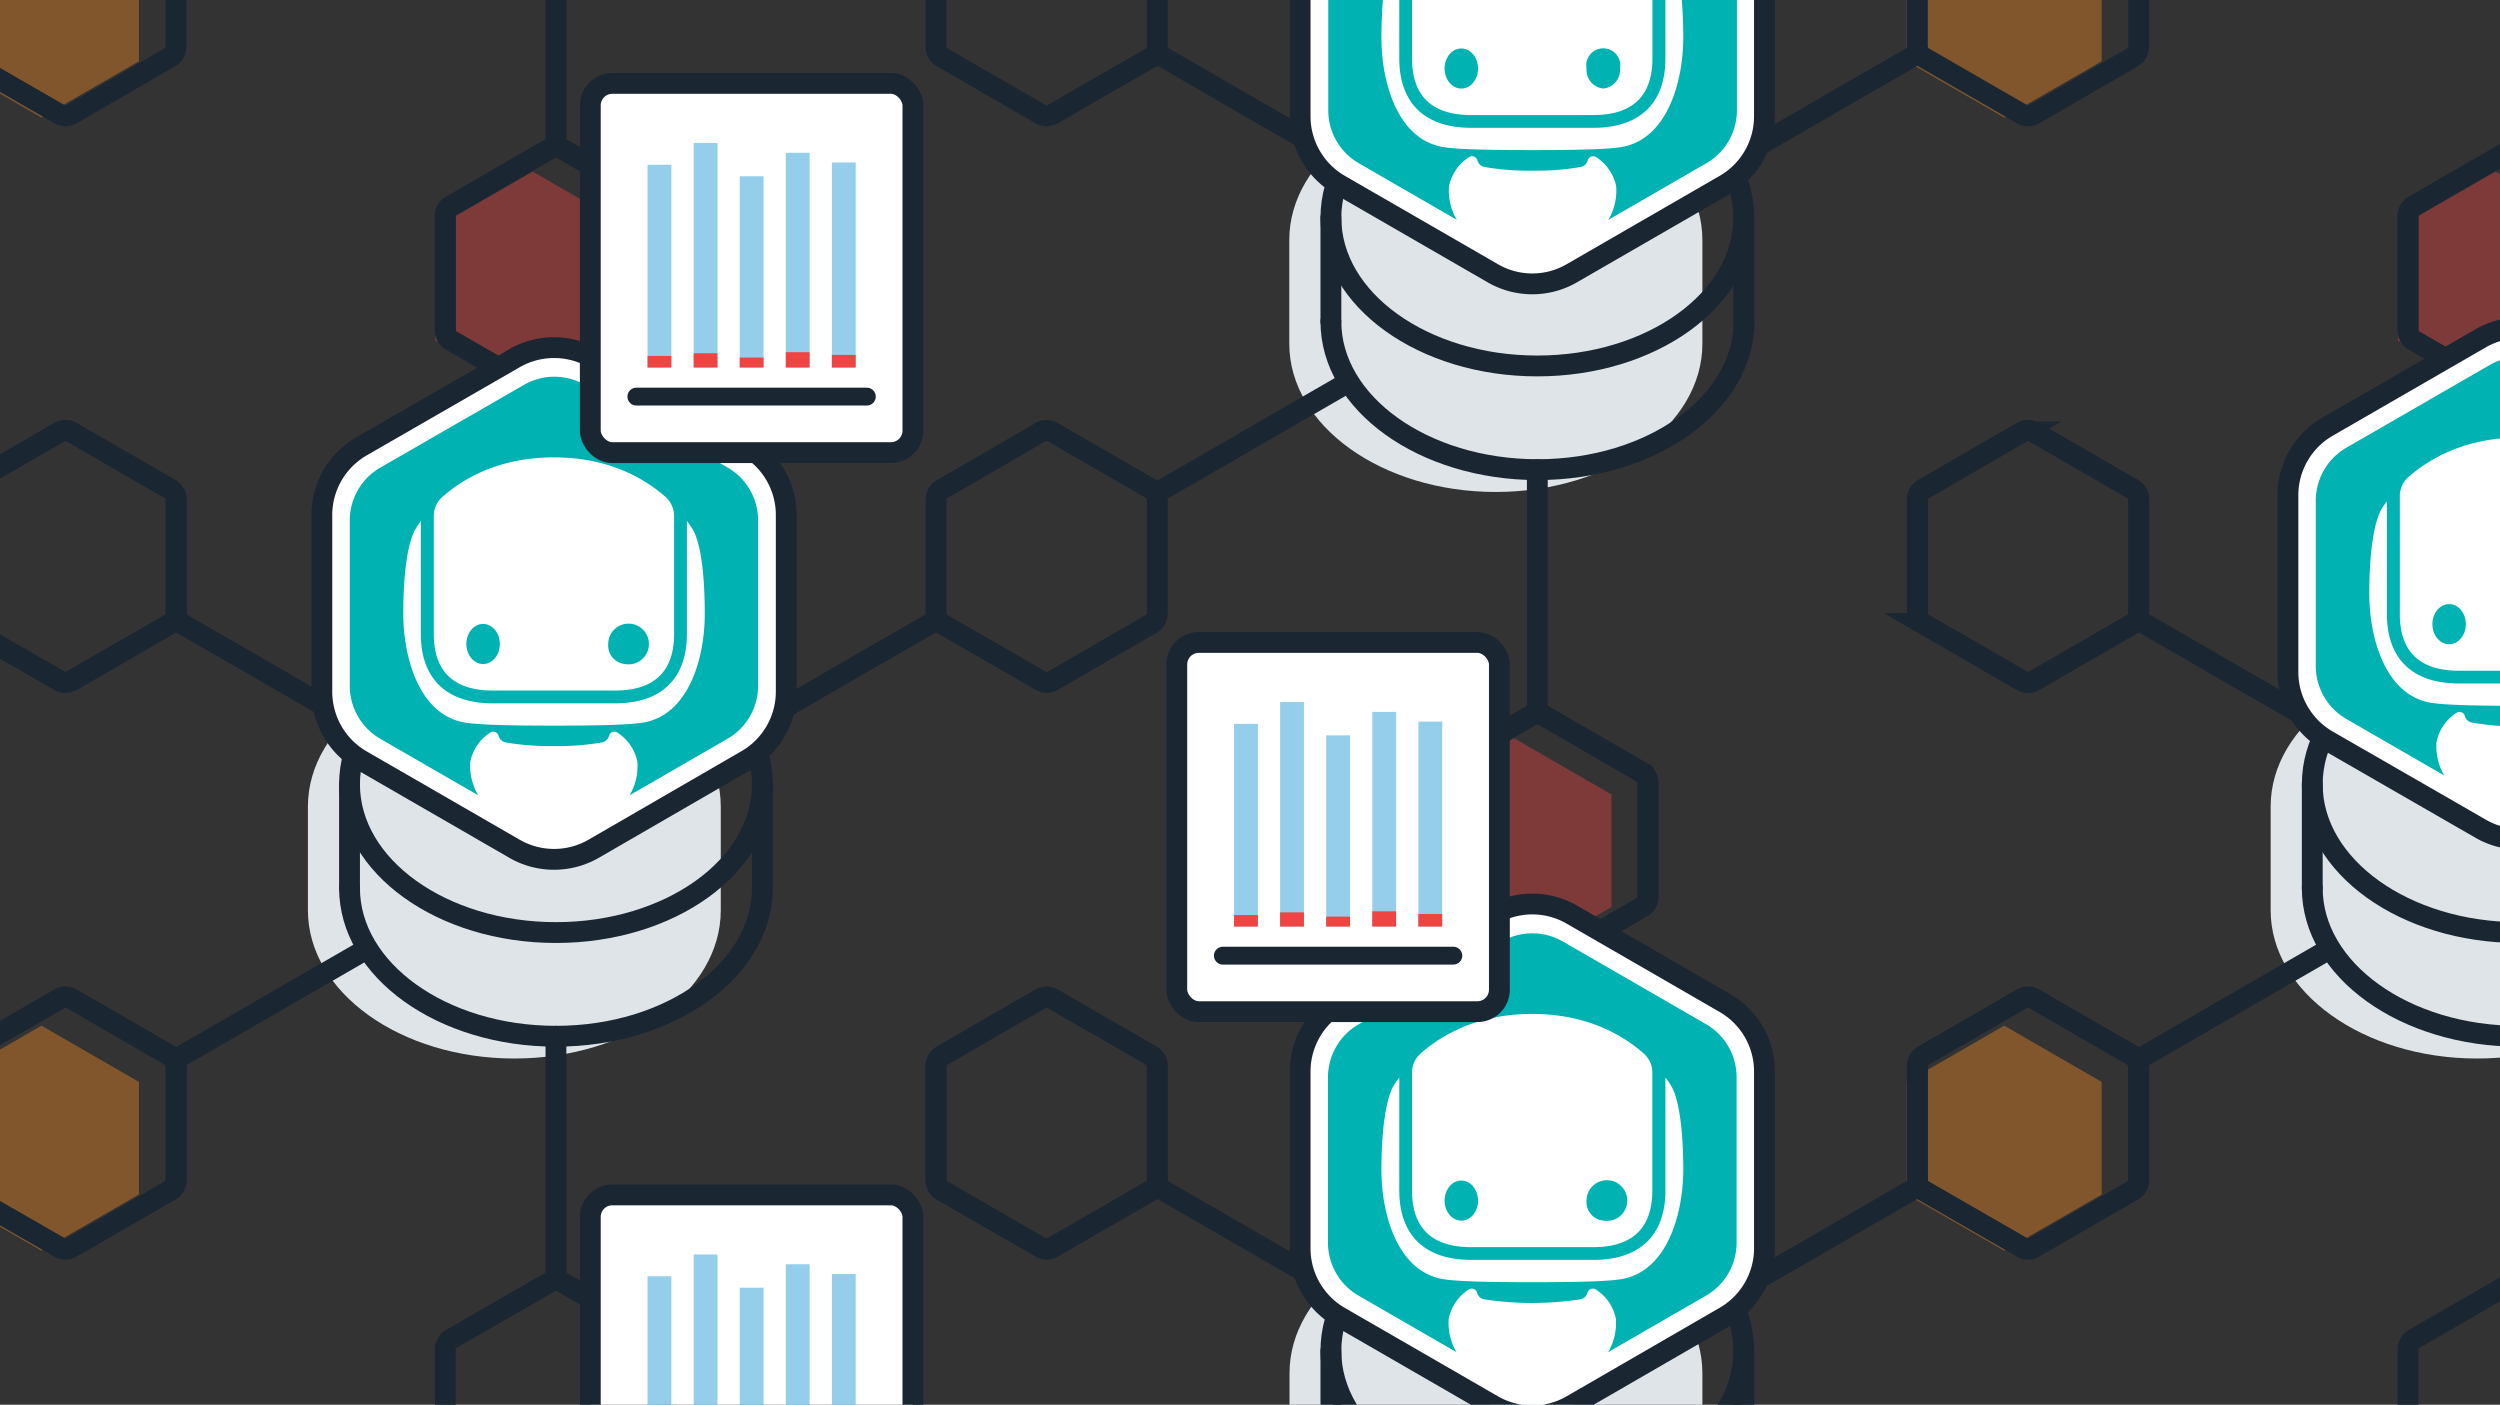 <?xml version="1.0" encoding="UTF-8"?> <svg xmlns="http://www.w3.org/2000/svg" xmlns:xlink="http://www.w3.org/1999/xlink" id="Layer_1" data-name="Layer 1" viewBox="0 0 420 236"><rect x="0" y="0" width="420" height="236" fill="#333333" stroke="none"/><defs><clipPath id="clip-path"><rect width="420" height="236" style="fill:none"></rect></clipPath></defs><title>HomePage</title><g style="clip-path:url(#clip-path)"><polygon points="402.85 57.19 402.85 38.28 419.23 28.83 435.6 38.28 435.6 57.19 419.23 66.64 402.85 57.19" style="fill:#ee4443;opacity:0.4"></polygon><polygon points="320.33 200.67 320.33 181.76 336.71 172.31 353.08 181.76 353.08 200.67 336.71 210.12 320.33 200.67" style="fill:#f58b23;opacity:0.4"></polygon><path d="M450.83,135.5c0-13.75-15.53-24.9-34.68-24.9s-34.68,11.15-34.68,24.9v17.43c0,13.75,15.53,24.9,34.68,24.9s34.68-11.15,34.68-24.9Z" style="fill:#dfe4e8"></path><path d="M423.14,257.43a2.05,2.05,0,0,1-1-.27l-16.59-9.58a2,2,0,0,1-1-1.74V226.69a2,2,0,0,1,1-1.74l16.59-9.58a2,2,0,0,1,1-.27,2,2,0,0,1,1,.27L440.73,225a2,2,0,0,1,1,1.74v19.15a2,2,0,0,1-1,1.74l-16.58,9.58A2.09,2.09,0,0,1,423.14,257.43Z" style="fill:none;stroke:#1b2633;stroke-linecap:round;stroke-miterlimit:10;stroke-width:3.5px"></path><line x1="359.31" y1="104.22" x2="389.99" y2="121.93" style="fill:none;stroke:#1b2633;stroke-linecap:round;stroke-miterlimit:10;stroke-width:3.5px"></line><line x1="359.04" y1="178.09" x2="389.99" y2="160.22" style="fill:none;stroke:#1b2633;stroke-linecap:round;stroke-miterlimit:10;stroke-width:3.5px"></line><path d="M340.71,209.83a2,2,0,0,1-1-.27L323.12,200a2,2,0,0,1-1-1.74V179.09a2,2,0,0,1,1-1.74l16.58-9.57a2,2,0,0,1,1-.27,2,2,0,0,1,1,.27l16.59,9.57a2,2,0,0,1,1,1.74v19.16a2,2,0,0,1-1,1.74l-16.59,9.57A2,2,0,0,1,340.71,209.83Z" style="fill:none;stroke:#1b2633;stroke-linecap:round;stroke-miterlimit:10;stroke-width:3.5px"></path><path d="M340.71,114.65a2.12,2.12,0,0,1-1-.27l-16.58-9.58a2,2,0,0,1-1-1.74V83.91a2,2,0,0,1,1-1.74l16.58-9.58a2,2,0,0,1,1-.27,2,2,0,0,1,1,.27l16.59,9.58a2,2,0,0,1,1,1.74v19.15a2,2,0,0,1-1,1.74l-16.59,9.58A2.05,2.05,0,0,1,340.71,114.65Z" style="fill:none;stroke:#1b2633;stroke-linecap:round;stroke-miterlimit:10;stroke-width:3.5px"></path><path d="M423.14,67.05a2,2,0,0,1-1-.27l-16.59-9.57a2,2,0,0,1-1-1.74V36.31a2,2,0,0,1,1-1.74L422.14,25a2,2,0,0,1,1-.27,2,2,0,0,1,1,.27l16.59,9.57a2,2,0,0,1,1,1.74V55.47a2,2,0,0,1-1,1.74l-16.59,9.57A2,2,0,0,1,423.14,67.05Z" style="fill:none;stroke:#1b2633;stroke-linecap:round;stroke-miterlimit:10;stroke-width:3.5px"></path><ellipse cx="423.14" cy="131.76" rx="34.68" ry="24.91" style="fill:none;stroke:#1b2633;stroke-linecap:round;stroke-miterlimit:10;stroke-width:3.5px"></ellipse><path d="M457.82,149.18c0,13.76-15.52,24.91-34.68,24.91s-34.68-11.15-34.68-24.91" style="fill:none;stroke:#1b2633;stroke-linecap:round;stroke-miterlimit:10;stroke-width:3.5px"></path><line x1="388.46" y1="149.18" x2="388.46" y2="131.76" style="fill:none;stroke:#1b2633;stroke-linecap:round;stroke-miterlimit:10;stroke-width:3.5px"></line><polygon points="237.98 152.37 237.98 133.47 254.36 124.02 270.73 133.47 270.73 152.37 254.36 161.83 237.98 152.37" style="fill:#ee4443;opacity:0.4"></polygon><path d="M286,230.69c0-13.75-15.53-24.91-34.68-24.91s-34.68,11.16-34.68,24.91v17.42c0,13.76,15.53,24.91,34.68,24.91S286,261.87,286,248.11Z" style="fill:#dfe4e8"></path><line x1="258.27" y1="162.24" x2="258.27" y2="202.04" style="fill:none;stroke:#1b2633;stroke-linecap:round;stroke-miterlimit:10;stroke-width:3.5px"></line><line x1="194.44" y1="199.41" x2="225.12" y2="217.12" style="fill:none;stroke:#1b2633;stroke-linecap:round;stroke-miterlimit:10;stroke-width:3.5px"></line><line x1="291.43" y1="217.12" x2="322.38" y2="199.25" style="fill:none;stroke:#1b2633;stroke-linecap:round;stroke-miterlimit:10;stroke-width:3.5px"></line><path d="M175.84,209.83a2,2,0,0,1-1-.27L158.25,200a2,2,0,0,1-1-1.74V179.09a2,2,0,0,1,1-1.74l16.58-9.57a2,2,0,0,1,1-.27,2,2,0,0,1,1,.27l16.59,9.57a2,2,0,0,1,1,1.74v19.16a2,2,0,0,1-1,1.74l-16.59,9.57A2,2,0,0,1,175.84,209.83Z" style="fill:none;stroke:#1b2633;stroke-linecap:round;stroke-miterlimit:10;stroke-width:3.5px"></path><path d="M340.71,209.83a2,2,0,0,1-1-.27L323.12,200a2,2,0,0,1-1-1.74V179.09a2,2,0,0,1,1-1.74l16.58-9.57a2,2,0,0,1,1-.27,2,2,0,0,1,1,.27l16.59,9.57a2,2,0,0,1,1,1.74v19.16a2,2,0,0,1-1,1.74l-16.59,9.57A2,2,0,0,1,340.71,209.83Z" style="fill:none;stroke:#1b2633;stroke-linecap:round;stroke-miterlimit:10;stroke-width:3.5px"></path><path d="M258.27,162.24a2,2,0,0,1-1-.27l-16.59-9.57a2,2,0,0,1-1-1.75V131.5a2,2,0,0,1,1-1.74l16.59-9.58a2.05,2.05,0,0,1,1-.27,2.09,2.09,0,0,1,1,.27l16.59,9.58a2,2,0,0,1,1,1.74v19.15a2,2,0,0,1-1,1.74L259.28,162A2,2,0,0,1,258.27,162.24Z" style="fill:none;stroke:#1b2633;stroke-linecap:round;stroke-miterlimit:10;stroke-width:3.5px"></path><ellipse cx="258.27" cy="226.95" rx="34.68" ry="24.91" style="fill:none;stroke:#1b2633;stroke-linecap:round;stroke-miterlimit:10;stroke-width:3.5px"></ellipse><line x1="292.95" y1="244.37" x2="292.95" y2="226.95" style="fill:none;stroke:#1b2633;stroke-linecap:round;stroke-miterlimit:10;stroke-width:3.5px"></line><line x1="223.59" y1="244.37" x2="223.59" y2="226.95" style="fill:none;stroke:#1b2633;stroke-linecap:round;stroke-miterlimit:10;stroke-width:3.5px"></line><polygon points="73.11 57.19 73.11 38.28 89.49 28.83 105.86 38.28 105.86 57.19 89.49 66.64 73.11 57.19" style="fill:#ee4443;opacity:0.4"></polygon><polygon points="-9.4 200.67 -9.4 181.76 6.97 172.31 23.34 181.76 23.34 200.67 6.97 210.12 -9.4 200.67" style="fill:#f58b23;opacity:0.4"></polygon><path d="M121.09,135.5c0-13.75-15.53-24.9-34.68-24.9s-34.68,11.15-34.68,24.9v17.43c0,13.75,15.53,24.9,34.68,24.9s34.68-11.15,34.68-24.9Z" style="fill:#dfe4e8"></path><path d="M175.84,209.83a2,2,0,0,1-1-.27L158.25,200a2,2,0,0,1-1-1.74V179.09a2,2,0,0,1,1-1.74l16.58-9.57a2,2,0,0,1,1-.27,2,2,0,0,1,1,.27l16.59,9.57a2,2,0,0,1,1,1.74v19.16a2,2,0,0,1-1,1.74l-16.59,9.57A2,2,0,0,1,175.84,209.83Z" style="fill:none;stroke:#1b2633;stroke-linecap:round;stroke-miterlimit:10;stroke-width:3.5px"></path><path d="M93.4,257.43a2.05,2.05,0,0,1-1-.27l-16.59-9.58a2,2,0,0,1-1-1.74V226.69a2,2,0,0,1,1-1.74l16.59-9.58a2,2,0,0,1,1-.27,2,2,0,0,1,1,.27L111,225a2,2,0,0,1,1,1.74v19.15a2,2,0,0,1-1,1.74l-16.58,9.58A2.09,2.09,0,0,1,93.4,257.43Z" style="fill:none;stroke:#1b2633;stroke-linecap:round;stroke-miterlimit:10;stroke-width:3.5px"></path><line x1="93.4" y1="67.05" x2="93.4" y2="106.85" style="fill:none;stroke:#1b2633;stroke-linecap:round;stroke-miterlimit:10;stroke-width:3.5px"></line><line x1="29.57" y1="104.22" x2="60.25" y2="121.93" style="fill:none;stroke:#1b2633;stroke-linecap:round;stroke-miterlimit:10;stroke-width:3.5px"></line><line x1="126.56" y1="121.93" x2="157.51" y2="104.06" style="fill:none;stroke:#1b2633;stroke-linecap:round;stroke-miterlimit:10;stroke-width:3.5px"></line><line x1="29.3" y1="178.09" x2="60.25" y2="160.22" style="fill:none;stroke:#1b2633;stroke-linecap:round;stroke-miterlimit:10;stroke-width:3.5px"></line><line x1="93.4" y1="174.09" x2="93.4" y2="215.1" style="fill:none;stroke:#1b2633;stroke-linecap:round;stroke-miterlimit:10;stroke-width:3.5px"></line><path d="M11,209.83a2,2,0,0,1-1-.27L-6.62,200a2,2,0,0,1-1-1.74V179.09a2,2,0,0,1,1-1.74L10,167.78a2,2,0,0,1,1-.27,2,2,0,0,1,1,.27l16.59,9.57a2,2,0,0,1,1,1.74v19.16a2,2,0,0,1-1,1.74L12,209.56A2,2,0,0,1,11,209.83Z" style="fill:none;stroke:#1b2633;stroke-linecap:round;stroke-miterlimit:10;stroke-width:3.5px"></path><path d="M11,114.65a2.12,2.12,0,0,1-1-.27L-6.62,104.8a2,2,0,0,1-1-1.74V83.91a2,2,0,0,1,1-1.74L10,72.59a2,2,0,0,1,1-.27,2,2,0,0,1,1,.27l16.59,9.58a2,2,0,0,1,1,1.74v19.15a2,2,0,0,1-1,1.74L12,114.38A2.05,2.05,0,0,1,11,114.65Z" style="fill:none;stroke:#1b2633;stroke-linecap:round;stroke-miterlimit:10;stroke-width:3.5px"></path><path d="M175.84,114.65a2.12,2.12,0,0,1-1-.27l-16.58-9.58a2,2,0,0,1-1-1.74V83.91a2,2,0,0,1,1-1.74l16.58-9.58a2,2,0,0,1,1-.27,2,2,0,0,1,1,.27l16.59,9.58a2,2,0,0,1,1,1.74v19.15a2,2,0,0,1-1,1.74l-16.59,9.58A2.05,2.05,0,0,1,175.84,114.65Z" style="fill:none;stroke:#1b2633;stroke-linecap:round;stroke-miterlimit:10;stroke-width:3.5px"></path><path d="M93.4,67.05a2,2,0,0,1-1-.27L75.81,57.21a2,2,0,0,1-1-1.74V36.31a2,2,0,0,1,1-1.74L92.4,25a2,2,0,0,1,1-.27,2,2,0,0,1,1,.27L111,34.57a2,2,0,0,1,1,1.74V55.47a2,2,0,0,1-1,1.74L94.41,66.78A2,2,0,0,1,93.4,67.05Z" style="fill:none;stroke:#1b2633;stroke-linecap:round;stroke-miterlimit:10;stroke-width:3.5px"></path><ellipse cx="93.4" cy="131.76" rx="34.68" ry="24.91" style="fill:none;stroke:#1b2633;stroke-linecap:round;stroke-miterlimit:10;stroke-width:3.5px"></ellipse><path d="M128.08,149.18c0,13.76-15.52,24.91-34.68,24.91s-34.68-11.15-34.68-24.91" style="fill:none;stroke:#1b2633;stroke-linecap:round;stroke-miterlimit:10;stroke-width:3.5px"></path><line x1="128.08" y1="149.18" x2="128.08" y2="131.76" style="fill:none;stroke:#1b2633;stroke-linecap:round;stroke-miterlimit:10;stroke-width:3.5px"></line><line x1="58.72" y1="149.18" x2="58.72" y2="131.76" style="fill:none;stroke:#1b2633;stroke-linecap:round;stroke-miterlimit:10;stroke-width:3.5px"></line><path d="M11,209.83a2,2,0,0,1-1-.27L-6.62,200a2,2,0,0,1-1-1.74V179.09a2,2,0,0,1,1-1.74L10,167.78a2,2,0,0,1,1-.27,2,2,0,0,1,1,.27l16.59,9.57a2,2,0,0,1,1,1.74v19.16a2,2,0,0,1-1,1.74L12,209.56A2,2,0,0,1,11,209.83Z" style="fill:none;stroke:#1b2633;stroke-linecap:round;stroke-miterlimit:10;stroke-width:3.5px"></path><polygon points="320.33 10.29 320.33 -8.61 336.71 -18.06 353.08 -8.61 353.08 10.29 336.71 19.75 320.33 10.29" style="fill:#f58b23;opacity:0.4"></polygon><path d="M423.14,67.05a2,2,0,0,1-1-.27l-16.59-9.57a2,2,0,0,1-1-1.74V36.31a2,2,0,0,1,1-1.74L422.14,25a2,2,0,0,1,1-.27,2,2,0,0,1,1,.27l16.58,9.57a2,2,0,0,1,1,1.74V55.47a2,2,0,0,1-1,1.74l-16.58,9.57A2,2,0,0,1,423.14,67.05Z" style="fill:none;stroke:#1b2633;stroke-linecap:round;stroke-miterlimit:10;stroke-width:3.5px"></path><path d="M340.71,19.46a2,2,0,0,1-1-.27L323.12,9.61a2,2,0,0,1-1-1.74V-11.28a2,2,0,0,1,1-1.74L339.7-22.6a2.12,2.12,0,0,1,1-.27,2.05,2.05,0,0,1,1,.27L358.3-13a2,2,0,0,1,1,1.74V7.87a2,2,0,0,1-1,1.74l-16.59,9.58A2,2,0,0,1,340.71,19.46Z" style="fill:none;stroke:#1b2633;stroke-linecap:round;stroke-miterlimit:10;stroke-width:3.5px"></path><path d="M286,40.32c0-13.76-15.53-24.91-34.68-24.91S216.6,26.56,216.6,40.32V57.74c0,13.75,15.53,24.91,34.68,24.91S286,71.49,286,57.74Z" style="fill:#dfe4e8"></path><path d="M340.71,114.65a2.12,2.12,0,0,1-1-.27l-16.58-9.58a2,2,0,0,1-1-1.74V83.91a2,2,0,0,1,1-1.74l16.58-9.58a2,2,0,0,1,1-.27,2,2,0,0,1,1,.27l16.59,9.58a2,2,0,0,1,1,1.74v19.15a2,2,0,0,1-1,1.74l-16.59,9.58A2.05,2.05,0,0,1,340.71,114.65Z" style="fill:none;stroke:#1b2633;stroke-linecap:round;stroke-miterlimit:10;stroke-width:3.5px"></path><path d="M258.27,162.24a2,2,0,0,1-1-.27l-16.59-9.57a2,2,0,0,1-1-1.75V131.5a2,2,0,0,1,1-1.74l16.59-9.58a2.05,2.05,0,0,1,1-.27,2.09,2.09,0,0,1,1,.27l16.58,9.58a2,2,0,0,1,1,1.74v19.15a2,2,0,0,1-1,1.75L259.28,162A2,2,0,0,1,258.27,162.24Z" style="fill:none;stroke:#1b2633;stroke-linecap:round;stroke-miterlimit:10;stroke-width:3.5px"></path><line x1="258.27" y1="-28.13" x2="258.27" y2="11.67" style="fill:none;stroke:#1b2633;stroke-linecap:round;stroke-miterlimit:10;stroke-width:3.5px"></line><line x1="194.44" y1="9.03" x2="225.12" y2="26.75" style="fill:none;stroke:#1b2633;stroke-linecap:round;stroke-miterlimit:10;stroke-width:3.5px"></line><line x1="291.43" y1="26.75" x2="322.38" y2="8.88" style="fill:none;stroke:#1b2633;stroke-linecap:round;stroke-miterlimit:10;stroke-width:3.5px"></line><line x1="194.17" y1="82.9" x2="225.12" y2="65.03" style="fill:none;stroke:#1b2633;stroke-linecap:round;stroke-miterlimit:10;stroke-width:3.5px"></line><line x1="258.27" y1="78.9" x2="258.27" y2="119.91" style="fill:none;stroke:#1b2633;stroke-linecap:round;stroke-miterlimit:10;stroke-width:3.5px"></line><path d="M175.84,19.46a2,2,0,0,1-1-.27L158.25,9.61a2,2,0,0,1-1-1.74V-11.28a2,2,0,0,1,1-1.74l16.58-9.58a2.12,2.12,0,0,1,1-.27,2.05,2.05,0,0,1,1,.27L193.43-13a2,2,0,0,1,1,1.74V7.87a2,2,0,0,1-1,1.74l-16.59,9.58A2,2,0,0,1,175.84,19.46Z" style="fill:none;stroke:#1b2633;stroke-linecap:round;stroke-miterlimit:10;stroke-width:3.5px"></path><ellipse cx="258.27" cy="36.57" rx="34.68" ry="24.91" style="fill:none;stroke:#1b2633;stroke-linecap:round;stroke-miterlimit:10;stroke-width:3.5px"></ellipse><path d="M293,54c0,13.75-15.52,24.9-34.68,24.9S223.59,67.75,223.59,54" style="fill:none;stroke:#1b2633;stroke-linecap:round;stroke-miterlimit:10;stroke-width:3.5px"></path><line x1="292.95" y1="54" x2="292.95" y2="36.57" style="fill:none;stroke:#1b2633;stroke-linecap:round;stroke-miterlimit:10;stroke-width:3.5px"></line><line x1="223.59" y1="54" x2="223.59" y2="36.57" style="fill:none;stroke:#1b2633;stroke-linecap:round;stroke-miterlimit:10;stroke-width:3.5px"></line><polygon points="-9.4 10.29 -9.4 -8.61 6.97 -18.06 23.34 -8.61 23.34 10.29 6.97 19.75 -9.4 10.29" style="fill:#f58b23;opacity:0.4"></polygon><path d="M93.4,67.05a2,2,0,0,1-1-.27L75.81,57.21a2,2,0,0,1-1-1.74V36.31a2,2,0,0,1,1-1.74L92.4,25a2,2,0,0,1,1-.27,2,2,0,0,1,1,.27L111,34.57a2,2,0,0,1,1,1.74V55.47a2,2,0,0,1-1,1.74L94.41,66.78A2,2,0,0,1,93.4,67.05Z" style="fill:none;stroke:#1b2633;stroke-linecap:round;stroke-miterlimit:10;stroke-width:3.5px"></path><path d="M11,19.46a2,2,0,0,1-1-.27L-6.62,9.61a2,2,0,0,1-1-1.74V-11.28a2,2,0,0,1,1-1.74L10-22.6a2.12,2.12,0,0,1,1-.27,2.05,2.05,0,0,1,1,.27L28.56-13a2,2,0,0,1,1,1.74V7.87a2,2,0,0,1-1,1.74L12,19.19A2,2,0,0,1,11,19.46Z" style="fill:none;stroke:#1b2633;stroke-linecap:round;stroke-miterlimit:10;stroke-width:3.5px"></path><path d="M11,114.65a2.12,2.12,0,0,1-1-.27L-6.62,104.8a2,2,0,0,1-1-1.74V83.91a2,2,0,0,1,1-1.74L10,72.59a2,2,0,0,1,1-.27,2,2,0,0,1,1,.27l16.59,9.58a2,2,0,0,1,1,1.74v19.15a2,2,0,0,1-1,1.74L12,114.38A2.05,2.05,0,0,1,11,114.65Z" style="fill:none;stroke:#1b2633;stroke-linecap:round;stroke-miterlimit:10;stroke-width:3.5px"></path><line x1="93.4" y1="-16.44" x2="93.4" y2="24.57" style="fill:none;stroke:#1b2633;stroke-linecap:round;stroke-miterlimit:10;stroke-width:3.5px"></line><path d="M257.43,237.88a13.34,13.34,0,0,1-6.64-1.78l-25.74-14.86a13.3,13.3,0,0,1-6.63-11.49V180a13.3,13.3,0,0,1,6.63-11.49l25.74-14.86a13.26,13.26,0,0,1,13.27,0l25.74,14.86A13.3,13.3,0,0,1,296.43,180v29.72a13.3,13.3,0,0,1-6.63,11.49L264.06,236.1A13.31,13.31,0,0,1,257.43,237.88Z" style="fill:#fff;stroke:#1b2633;stroke-linecap:round;stroke-miterlimit:10;stroke-width:3.5px"></path><path d="M269.35,205.06a3.42,3.42,0,1,0-2.81-3.36A3.12,3.12,0,0,0,269.35,205.06Z" style="fill:#00b2b2"></path><path d="M286.61,172.06l-24.05-13.89a10.29,10.29,0,0,0-10.27,0l-24,13.89A10.28,10.28,0,0,0,223.1,181v27.78a10.26,10.26,0,0,0,5.14,8.89l16.45,9.5a9.69,9.69,0,0,1-1.31-5.6,7.61,7.61,0,0,1,3.33-4.91.93.93,0,0,1,1.43.49,1.53,1.53,0,0,0,1.19,1.14,54,54,0,0,0,16.18,0,1.52,1.52,0,0,0,1.19-1.13.93.93,0,0,1,1.43-.5,7.57,7.57,0,0,1,3.34,4.91,9.69,9.69,0,0,1-1.31,5.6l16.45-9.5a10.26,10.26,0,0,0,5.14-8.89V181A10.28,10.28,0,0,0,286.61,172.06Zm-49.39,17.38c0-.81,0-4.89,0-9.23a4.29,4.29,0,0,1,1.44-3.22c3.69-3.24,9.72-6.65,18.75-6.65s15.05,3.41,18.74,6.65a4.25,4.25,0,0,1,1.44,3.21c0,4.35,0,8.43,0,9.24V200c0,6.31-3.34,9.52-9.92,9.52H247.14c-6.58,0-9.92-3.21-9.92-9.52Zm35.2,25.45c-2.43.42-8.38.52-15,.52s-12.57-.1-15-.52c-7.65-1.3-10.34-10.88-10.34-18.32,0-7.14.83-12,2-14.09a15.67,15.67,0,0,1,1-1.45c0,3.81,0,7.82,0,8.41V200c0,7.52,4.29,11.66,12.07,11.66h20.57c7.78,0,12.07-4.14,12.07-11.66V189.44c0-.59,0-4.6,0-8.41a14.42,14.42,0,0,1,1,1.45c1.21,2.08,2,7,2,14.09C282.76,204,280.07,213.59,272.42,214.89Z" style="fill:#00b2b2"></path><ellipse cx="245.5" cy="201.7" rx="2.81" ry="3.37" style="fill:#00b2b2"></ellipse><path d="M257.43,47.69a13.24,13.24,0,0,1-6.64-1.78L225.05,31.05a13.3,13.3,0,0,1-6.63-11.49V-10.16a13.31,13.31,0,0,1,6.63-11.49l25.74-14.86a13.34,13.34,0,0,1,6.64-1.78,13.31,13.31,0,0,1,6.63,1.78L289.8-21.65a13.31,13.31,0,0,1,6.63,11.49V19.56a13.3,13.3,0,0,1-6.63,11.49L264.06,45.91A13.21,13.21,0,0,1,257.43,47.69Z" style="fill:#fff;stroke:#1b2633;stroke-linecap:round;stroke-miterlimit:10;stroke-width:3.5px"></path><path d="M269.35,14.87a3.12,3.12,0,0,0,2.81-3.36,2.86,2.86,0,1,0-5.62,0A3.12,3.12,0,0,0,269.35,14.87Z" style="fill:#00b2b2"></path><path d="M286.61-18.13,262.56-32a10.29,10.29,0,0,0-10.27,0l-24,13.89a10.28,10.28,0,0,0-5.14,8.89V18.54a10.26,10.26,0,0,0,5.14,8.89l16.45,9.5a9.69,9.69,0,0,1-1.31-5.6,7.61,7.61,0,0,1,3.33-4.91.93.93,0,0,1,1.43.49,1.53,1.53,0,0,0,1.19,1.14,43.31,43.31,0,0,0,8.1.62,43.22,43.22,0,0,0,8.08-.62,1.52,1.52,0,0,0,1.19-1.13.93.93,0,0,1,1.43-.5,7.6,7.6,0,0,1,3.34,4.91,9.69,9.69,0,0,1-1.31,5.6l16.45-9.5a10.26,10.26,0,0,0,5.14-8.89V-9.24A10.28,10.28,0,0,0,286.61-18.13ZM237.22-.74c0-.82,0-4.9,0-9.24a4.29,4.29,0,0,1,1.44-3.22c3.69-3.24,9.72-6.65,18.75-6.65s15.05,3.41,18.74,6.65A4.25,4.25,0,0,1,277.61-10c0,4.35,0,8.43,0,9.25V9.81c0,6.31-3.34,9.52-9.92,9.52H247.14c-6.58,0-9.92-3.21-9.92-9.52Zm35.2,25.44c-2.43.42-8.38.52-15,.52s-12.57-.1-15-.52c-7.65-1.3-10.34-10.88-10.34-18.31,0-7.15.83-12,2-14.1a15.67,15.67,0,0,1,1-1.45c0,3.81,0,7.82,0,8.42V9.81c0,7.52,4.29,11.66,12.07,11.66h20.57c7.78,0,12.07-4.14,12.07-11.66V-.74c0-.6,0-4.61,0-8.42a15.67,15.67,0,0,1,1,1.45c1.21,2.08,2,7,2,14.1C282.76,13.82,280.07,23.4,272.42,24.7Z" style="fill:#00b2b2"></path><ellipse cx="245.5" cy="11.51" rx="2.81" ry="3.37" style="fill:#00b2b2"></ellipse><path d="M93.08,144.37a13.3,13.3,0,0,1-6.63-1.77L60.71,127.74a13.33,13.33,0,0,1-6.64-11.49V86.52A13.33,13.33,0,0,1,60.71,75L86.45,60.17a13.32,13.32,0,0,1,13.27,0L125.45,75a13.31,13.31,0,0,1,6.64,11.49v29.73a13.31,13.31,0,0,1-6.64,11.49L99.72,142.6A13.33,13.33,0,0,1,93.08,144.37Z" style="fill:#fff;stroke:#1b2633;stroke-linecap:round;stroke-miterlimit:10;stroke-width:3.5px"></path><path d="M105,111.56a3.42,3.42,0,1,0-2.82-3.37A3.13,3.13,0,0,0,105,111.56Z" style="fill:#00b2b2"></path><path d="M122.27,78.56l-24-13.89a10.24,10.24,0,0,0-10.27,0L63.89,78.56a10.27,10.27,0,0,0-5.13,8.89v27.78a10.29,10.29,0,0,0,5.13,8.89l16.45,9.49A9.72,9.72,0,0,1,79,128a7.58,7.58,0,0,1,3.33-4.9.92.92,0,0,1,1.42.49,1.57,1.57,0,0,0,1.2,1.14,44.29,44.29,0,0,0,8.09.61,44.16,44.16,0,0,0,8.08-.61,1.53,1.53,0,0,0,1.2-1.13.92.92,0,0,1,1.42-.51,7.6,7.6,0,0,1,3.34,4.91,9.64,9.64,0,0,1-1.3,5.6l16.45-9.49a10.27,10.27,0,0,0,5.13-8.89V87.45A10.25,10.25,0,0,0,122.27,78.56ZM72.88,95.94c0-.81,0-4.9,0-9.24a4.26,4.26,0,0,1,1.44-3.22c3.68-3.24,9.71-6.64,18.74-6.64s15.06,3.4,18.75,6.64a4.33,4.33,0,0,1,1.44,3.22c0,4.34,0,8.43,0,9.24v10.55c0,6.32-3.34,9.52-9.92,9.52H82.8c-6.59,0-9.92-3.2-9.92-9.52Zm35.2,25.45c-2.44.41-8.39.52-15,.52s-12.56-.11-15-.52c-7.65-1.3-10.33-10.88-10.33-18.32,0-7.15.83-12,2-14.1a16,16,0,0,1,.95-1.44c0,3.81,0,7.81,0,8.41v10.55c0,7.52,4.29,11.67,12.07,11.67h20.57c7.78,0,12.06-4.15,12.06-11.67V95.94c0-.6,0-4.6,0-8.41a16.64,16.64,0,0,1,1,1.44c1.21,2.08,2,7,2,14.1C118.42,110.51,115.73,120.09,108.08,121.39Z" style="fill:#00b2b2"></path><ellipse cx="81.16" cy="108.19" rx="2.81" ry="3.37" style="fill:#00b2b2"></ellipse><path d="M423.37,141a13.21,13.21,0,0,1-6.63-1.78L391,124.4a13.3,13.3,0,0,1-6.63-11.49V83.19A13.31,13.31,0,0,1,391,71.7l25.74-14.86a13.26,13.26,0,0,1,13.27,0L455.75,71.7a13.31,13.31,0,0,1,6.63,11.49v29.72a13.3,13.3,0,0,1-6.63,11.49L430,139.26A13.24,13.24,0,0,1,423.37,141Z" style="fill:#fff;stroke:#1b2633;stroke-linecap:round;stroke-miterlimit:10;stroke-width:3.5px"></path><path d="M452.56,75.22,428.51,61.34a10.24,10.24,0,0,0-10.27,0L394.18,75.22a10.3,10.3,0,0,0-5.13,8.9v27.77a10.27,10.27,0,0,0,5.13,8.89l16.45,9.5a9.74,9.74,0,0,1-1.3-5.6,7.58,7.58,0,0,1,3.33-4.9.91.91,0,0,1,1.42.48,1.56,1.56,0,0,0,1.2,1.14,43.26,43.26,0,0,0,8.09.62,44.37,44.37,0,0,0,8.09-.61,1.54,1.54,0,0,0,1.19-1.14.93.93,0,0,1,1.43-.5,7.64,7.64,0,0,1,3.34,4.91,9.75,9.75,0,0,1-1.31,5.6l16.45-9.5a10.26,10.26,0,0,0,5.14-8.89V84.12A10.28,10.28,0,0,0,452.56,75.22ZM403.17,92.61c0-.81,0-4.9,0-9.24a4.26,4.26,0,0,1,1.44-3.22c3.69-3.24,9.72-6.64,18.74-6.64s15.06,3.4,18.75,6.64a4.32,4.32,0,0,1,1.44,3.21c0,4.35,0,8.44,0,9.25v10.55c0,6.32-3.34,9.52-9.92,9.52H413.09c-6.58,0-9.92-3.2-9.92-9.52Zm35.2,25.45c-2.44.41-8.39.52-15,.52s-12.56-.11-15-.52c-7.65-1.3-10.33-10.89-10.33-18.32,0-7.15.83-12,2-14.1A16,16,0,0,1,401,84.2c0,3.8,0,7.81,0,8.41v10.55c0,7.52,4.29,11.66,12.07,11.66h20.57c7.78,0,12.06-4.14,12.06-11.66V92.61c0-.6,0-4.6,0-8.42.46.63.77,1.13,1,1.45,1.21,2.08,2,7,2,14.1C448.71,107.17,446,116.76,438.37,118.06Z" style="fill:#00b2b2"></path><ellipse cx="411.45" cy="104.86" rx="2.81" ry="3.37" style="fill:#00b2b2"></ellipse><rect x="197.7" y="107.93" width="54.2" height="62.03" rx="3.7" style="fill:#fff;stroke:#1b2633;stroke-linecap:round;stroke-miterlimit:10;stroke-width:3.5px"></rect><line x1="240.29" y1="155.67" x2="240.29" y2="121.23" style="fill:none;stroke:#2a9ed9;stroke-miterlimit:10;stroke-width:4px;opacity:0.5"></line><line x1="232.55" y1="155.67" x2="232.55" y2="119.6" style="fill:none;stroke:#2a9ed9;stroke-miterlimit:10;stroke-width:4px;opacity:0.5"></line><line x1="224.8" y1="155.67" x2="224.8" y2="123.54" style="fill:none;stroke:#2a9ed9;stroke-miterlimit:10;stroke-width:4px;opacity:0.5"></line><line x1="217.06" y1="155.67" x2="217.06" y2="117.94" style="fill:none;stroke:#2a9ed9;stroke-miterlimit:10;stroke-width:4px;opacity:0.5"></line><line x1="209.32" y1="155.67" x2="209.32" y2="121.61" style="fill:none;stroke:#2a9ed9;stroke-miterlimit:10;stroke-width:4px;opacity:0.5"></line><line x1="240.28" y1="155.66" x2="240.28" y2="153.55" style="fill:none;stroke:#ee4442;stroke-miterlimit:10;stroke-width:4px"></line><line x1="232.54" y1="155.66" x2="232.54" y2="153.1" style="fill:none;stroke:#ee4442;stroke-miterlimit:10;stroke-width:4px"></line><line x1="224.8" y1="155.66" x2="224.8" y2="153.99" style="fill:none;stroke:#ee4442;stroke-miterlimit:10;stroke-width:4px"></line><line x1="217.06" y1="155.66" x2="217.06" y2="153.28" style="fill:none;stroke:#ee4442;stroke-miterlimit:10;stroke-width:4px"></line><line x1="209.32" y1="155.66" x2="209.32" y2="153.73" style="fill:none;stroke:#ee4442;stroke-miterlimit:10;stroke-width:4px"></line><line x1="205.44" y1="160.55" x2="244.16" y2="160.55" style="fill:none;stroke:#1b2633;stroke-linecap:round;stroke-miterlimit:10;stroke-width:3px"></line><rect x="99.17" y="14.01" width="54.2" height="62.03" rx="3.7" style="fill:#fff;stroke:#1b2633;stroke-linecap:round;stroke-miterlimit:10;stroke-width:3.5px"></rect><line x1="141.76" y1="61.74" x2="141.76" y2="27.3" style="fill:none;stroke:#2a9ed9;stroke-miterlimit:10;stroke-width:4px;opacity:0.5"></line><line x1="134.02" y1="61.74" x2="134.02" y2="25.67" style="fill:none;stroke:#2a9ed9;stroke-miterlimit:10;stroke-width:4px;opacity:0.5"></line><line x1="126.28" y1="61.74" x2="126.28" y2="29.61" style="fill:none;stroke:#2a9ed9;stroke-miterlimit:10;stroke-width:4px;opacity:0.5"></line><line x1="118.54" y1="61.74" x2="118.54" y2="24.02" style="fill:none;stroke:#2a9ed9;stroke-miterlimit:10;stroke-width:4px;opacity:0.5"></line><line x1="110.79" y1="61.74" x2="110.79" y2="27.68" style="fill:none;stroke:#2a9ed9;stroke-miterlimit:10;stroke-width:4px;opacity:0.5"></line><line x1="141.75" y1="61.74" x2="141.75" y2="59.62" style="fill:none;stroke:#ee4442;stroke-miterlimit:10;stroke-width:4px"></line><line x1="134.01" y1="61.74" x2="134.01" y2="59.17" style="fill:none;stroke:#ee4442;stroke-miterlimit:10;stroke-width:4px"></line><line x1="126.27" y1="61.74" x2="126.27" y2="60.07" style="fill:none;stroke:#ee4442;stroke-miterlimit:10;stroke-width:4px"></line><line x1="118.53" y1="61.74" x2="118.53" y2="59.35" style="fill:none;stroke:#ee4442;stroke-miterlimit:10;stroke-width:4px"></line><line x1="110.79" y1="61.74" x2="110.79" y2="59.8" style="fill:none;stroke:#ee4442;stroke-miterlimit:10;stroke-width:4px"></line><line x1="106.91" y1="66.63" x2="145.63" y2="66.63" style="fill:none;stroke:#1b2633;stroke-linecap:round;stroke-miterlimit:10;stroke-width:3px"></line><rect x="99.17" y="200.74" width="54.2" height="62.03" rx="3.7" style="fill:#fff;stroke:#1b2633;stroke-linecap:round;stroke-miterlimit:10;stroke-width:3.5px"></rect><line x1="141.76" y1="248.47" x2="141.76" y2="214.03" style="fill:none;stroke:#2a9ed9;stroke-miterlimit:10;stroke-width:4px;opacity:0.5"></line><line x1="134.02" y1="248.47" x2="134.02" y2="212.4" style="fill:none;stroke:#2a9ed9;stroke-miterlimit:10;stroke-width:4px;opacity:0.5"></line><line x1="126.28" y1="248.47" x2="126.28" y2="216.34" style="fill:none;stroke:#2a9ed9;stroke-miterlimit:10;stroke-width:4px;opacity:0.5"></line><line x1="118.54" y1="248.47" x2="118.54" y2="210.75" style="fill:none;stroke:#2a9ed9;stroke-miterlimit:10;stroke-width:4px;opacity:0.5"></line><line x1="110.79" y1="248.47" x2="110.79" y2="214.41" style="fill:none;stroke:#2a9ed9;stroke-miterlimit:10;stroke-width:4px;opacity:0.5"></line></g></svg> 